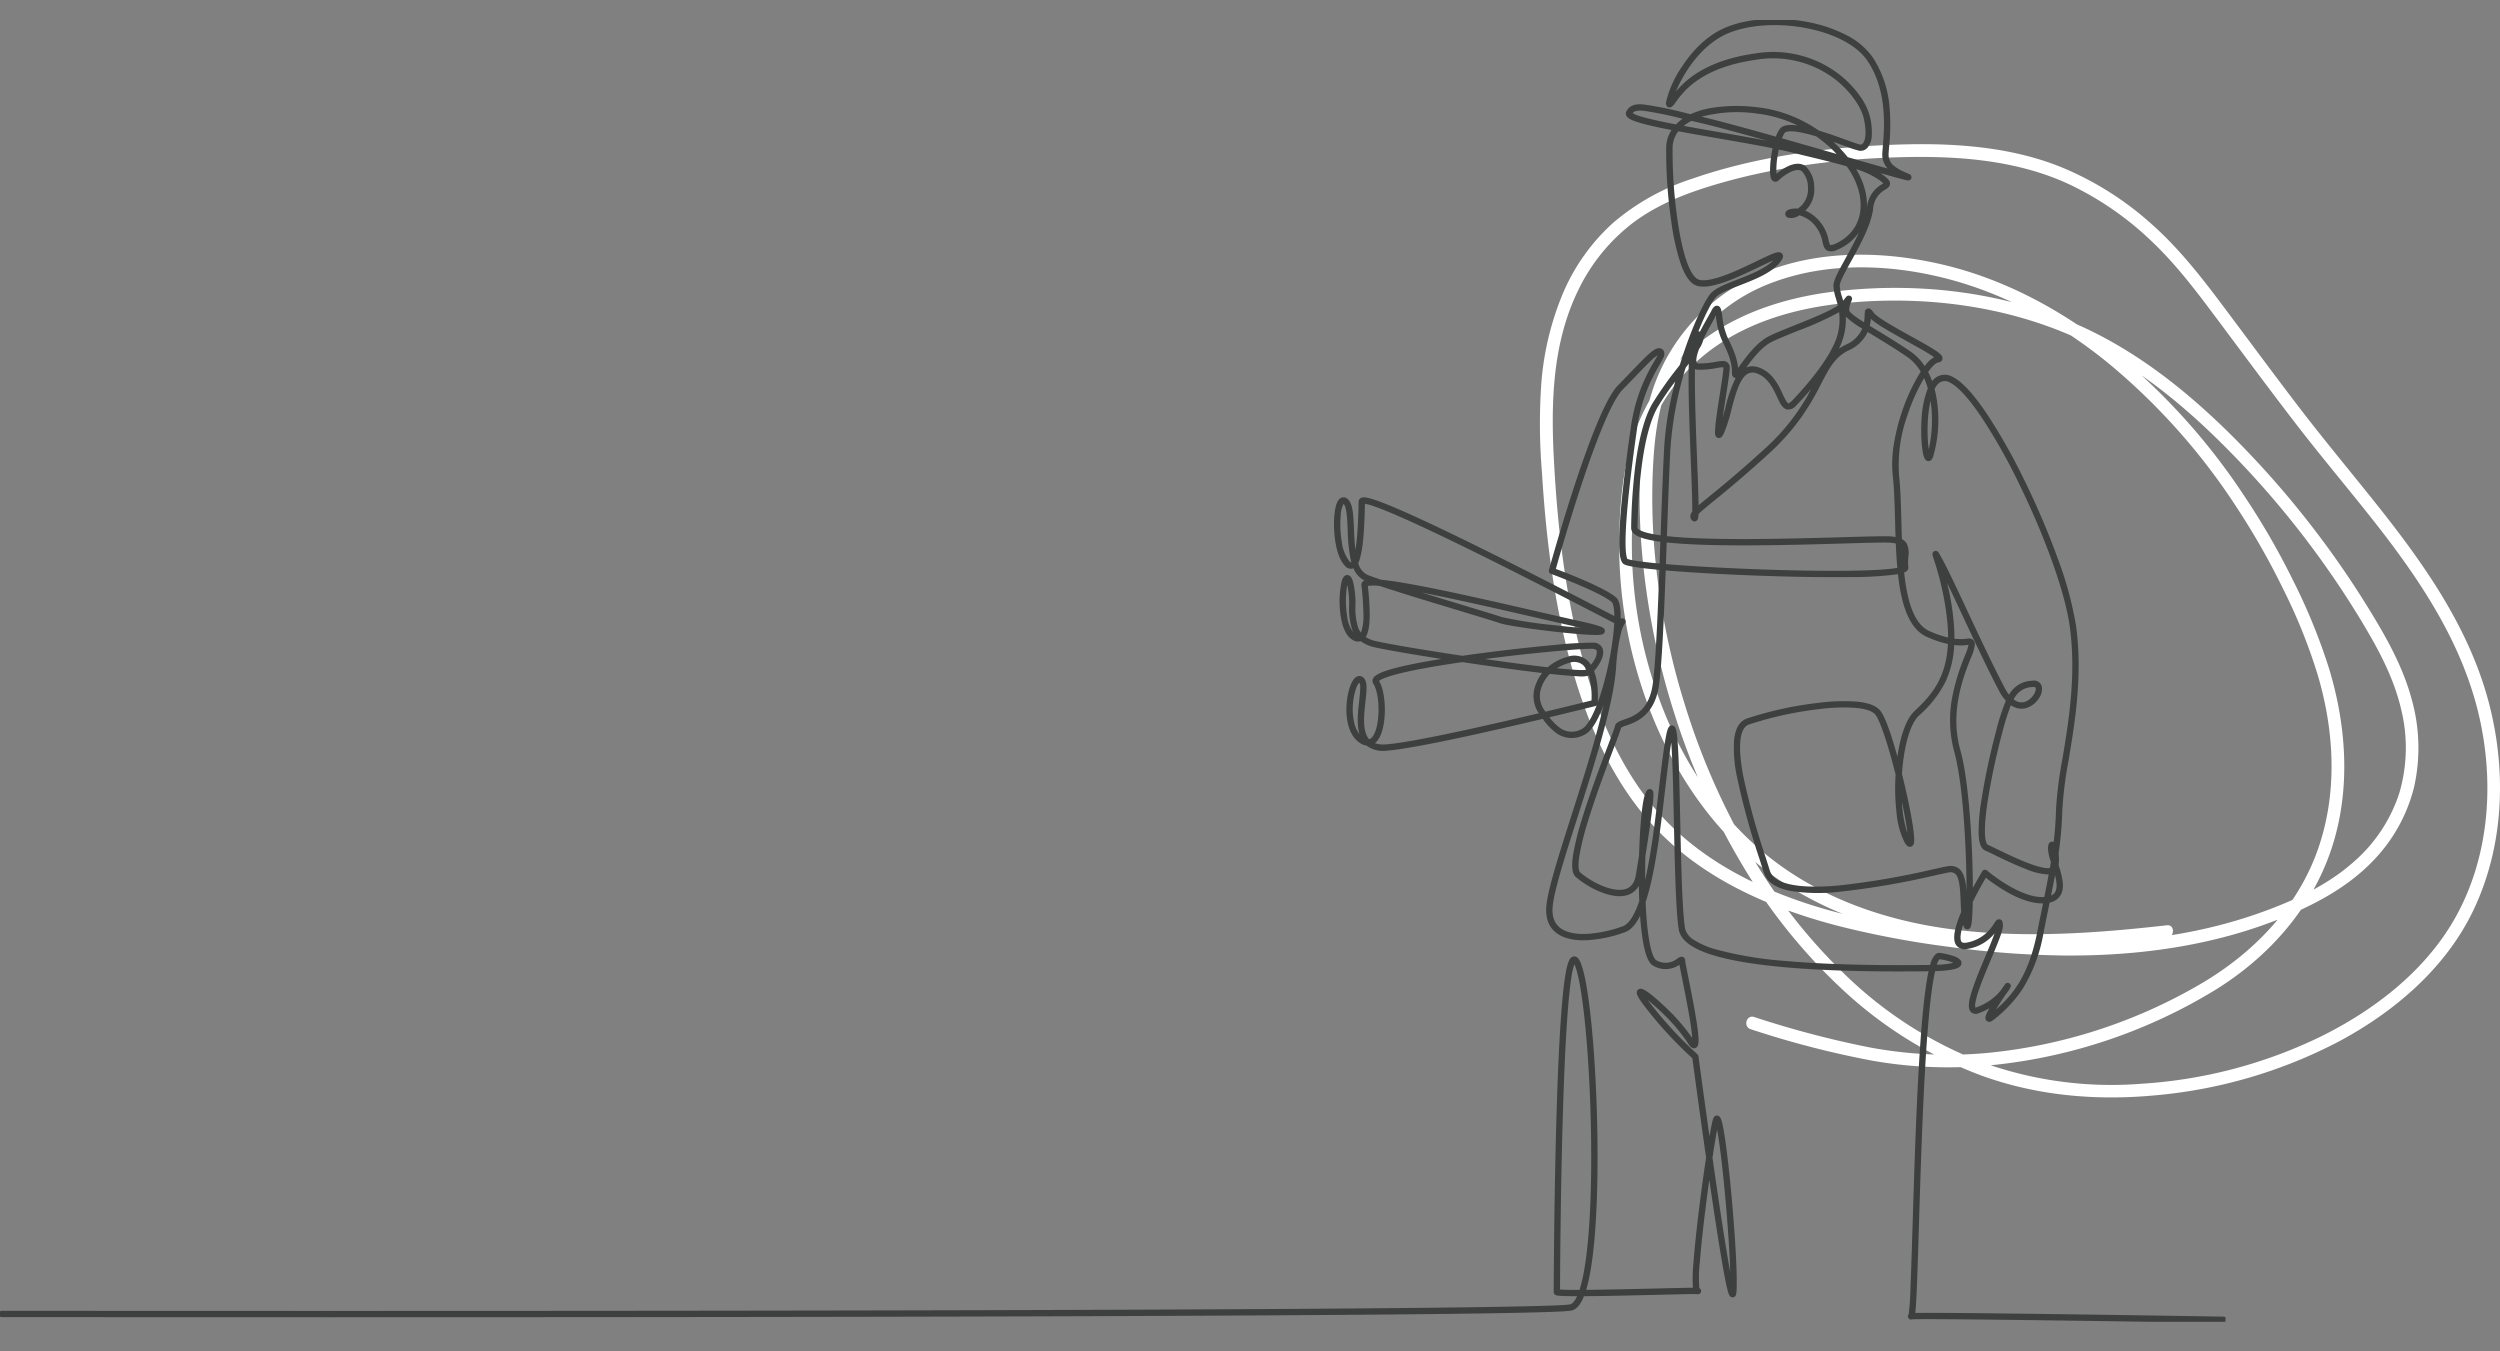 <svg xmlns="http://www.w3.org/2000/svg" xmlns:xlink="http://www.w3.org/1999/xlink" width="592" height="320" viewBox="0 0 592 320"><rect x="0" y="0" width="592" height="320" fill="#808080" stroke="none"/><defs><clipPath id="a"><rect width="227.363" height="225.732" fill="#fff"/></clipPath><clipPath id="b"><rect width="528" height="320" transform="translate(1922 1074.282)" fill="#cdd6dd"/></clipPath><clipPath id="c"><rect width="527.015" height="308.27" fill="none"/></clipPath></defs><g transform="translate(-541 -1880)"><g transform="translate(905.637 1914.14)" style="isolation:isolate"><g clip-path="url(#a)"><path d="M148.482,184.966c-16.665,1.885-33.592,3.1-50.3,1.029-16.074-1.987-32.011-7.465-44.663-17.817-11-9-19.131-21.184-24.325-34.349a107.051,107.051,0,0,1-7.357-42.515c.223-7.073.961-14.388,3.181-21.139a43.562,43.562,0,0,1,10.53-17.183C45.734,42.8,59.81,38.68,73.827,37.48c17.58-1.505,35.751.787,52,7.846,14.771,6.416,27.332,16.918,38.463,28.389a218,218,0,0,1,30.293,39.263c3.934,6.537,7.574,13.228,9.339,20.711a38.059,38.059,0,0,1-.388,19.922,36.441,36.441,0,0,1-10.893,16.409c-6.135,5.432-13.745,8.954-21.383,11.734-16.491,6-34.168,7.841-51.629,7.276a225.58,225.58,0,0,1-26.445-2.5,201.632,201.632,0,0,1-25.144-5.238c-15.47-4.41-30.463-11.655-40.964-24.188C17.9,146.15,12.669,132.3,9.272,118.576,5.74,104.305,4.128,89.617,3.338,74.959c-.742-13.745-.385-27.9,5.815-40.51A44.077,44.077,0,0,1,21.666,18.922c5.386-4.16,11.66-6.79,18.111-8.807C53.9,5.7,68.873,3.656,83.627,3.142c14.049-.49,28.708.327,41.648,6.327a73.822,73.822,0,0,1,19.558,13.484c6.388,6.045,11.533,13.1,16.778,20.115,5.884,7.877,11.732,15.782,17.739,23.566,5.869,7.6,12.069,14.93,18.013,22.471,10.918,13.851,21,28.811,25.031,46.231,3.607,15.58,2.519,32.658-5.117,46.911-6.961,12.993-19.188,22.531-32.2,28.992A113.187,113.187,0,0,1,142.354,222.5a89.961,89.961,0,0,1-38.684-5.481A95.911,95.911,0,0,1,73.241,197.57a131.269,131.269,0,0,1-23.389-29.54,166.808,166.808,0,0,1-15.577-35.5,170.951,170.951,0,0,1-7.2-37.285,148.47,148.47,0,0,1-.305-18.255c.3-6.415.961-12.739,3.121-18.829A42.312,42.312,0,0,1,55.437,32.635c12.951-4.757,27.523-4.212,40.739-.835,14.23,3.637,27.325,10.965,38.648,20.23a150.9,150.9,0,0,1,30.193,33.992,174.051,174.051,0,0,1,11.146,19.61,130.983,130.983,0,0,1,8.1,20.259c3.946,13.485,4.657,28.058-.138,41.427-4.91,13.69-15.3,24.322-27.7,31.566a123.493,123.493,0,0,1-51.078,16.369,101.248,101.248,0,0,1-27.315-1.378,231.823,231.823,0,0,1-27.3-7.194c-1.846-.579-2.636,2.316-.8,2.893a222.079,222.079,0,0,0,28.921,7.481,103.863,103.863,0,0,0,29.1.939,125.8,125.8,0,0,0,52.013-17.734c12.5-7.738,22.615-19.025,27.377-33.068,4.715-13.9,3.768-29.1-.453-43a140.108,140.108,0,0,0-8.609-21.049,173.871,173.871,0,0,0-11.595-20.028,151.5,151.5,0,0,0-31.305-34.47c-11.867-9.4-25.487-16.773-40.306-20.2C81.419,25.285,66.37,25,53.2,30.3A45.39,45.39,0,0,0,26.944,57.517c-2.217,6.327-2.878,12.958-3.18,19.615a148.905,148.905,0,0,0,.36,18.715,174.909,174.909,0,0,0,7.637,38.687,169.265,169.265,0,0,0,16.386,36.491,131.962,131.962,0,0,0,24.531,30.089,98.426,98.426,0,0,0,32.009,19.48c13,4.7,26.8,5.921,40.516,4.686a115.653,115.653,0,0,0,43.953-12.771c13.24-7.064,25.4-17.436,31.94-31.177,7.162-15.048,7.849-32.526,3.766-48.535-4.564-17.9-15.289-33.132-26.622-47.385-6.2-7.794-12.587-15.42-18.636-23.335-6.114-8-12.086-16.112-18.13-24.167-5.265-7.016-10.631-13.813-17.285-19.584A74.084,74.084,0,0,0,123.381,5.407C109.863-.031,94.665-.475,80.3.289c-14.915.793-30.169,3-44.32,7.923a54.475,54.475,0,0,0-18.609,10.4,47.371,47.371,0,0,0-11.9,16.7A68.98,68.98,0,0,0,.385,56.145a137.32,137.32,0,0,0,.109,21.53c.927,15.089,2.754,30.247,6.7,44.867,3.789,14.018,9.674,27.99,19.611,38.8,11.54,12.55,27.581,19.541,43.812,23.767a220.794,220.794,0,0,0,26.026,4.928,218.784,218.784,0,0,0,27.3,2.085c17.989.167,36.215-2.357,52.889-9.344,7.468-3.128,14.6-7.033,20.293-12.891a38.307,38.307,0,0,0,9.884-17.612,42.459,42.459,0,0,0-.592-20.945c-2.073-7.664-6-14.6-10.131-21.319a221.392,221.392,0,0,0-31.747-40.318C152.913,58.025,139.8,47.658,124.393,41.5c-16.937-6.765-35.714-8.742-53.781-6.705-14.227,1.6-28.338,6.523-38.307,17.233A47.043,47.043,0,0,0,21.856,70.219C19.7,77.184,19,84.756,18.816,92.017a109.115,109.115,0,0,0,8.012,43.92c5.545,13.5,13.982,26.005,25.5,35.112,13.3,10.517,29.567,15.987,46.258,18,16.58,1.995,33.364.791,49.9-1.079,1.9-.215,1.918-3.217,0-3" fill="#fff"/></g></g><g transform="translate(-1381 805.718)" clip-path="url(#b)"><g transform="translate(1921.985 1079.014)"><g clip-path="url(#c)"><path d="M526.817,308.821H526.8c-19.55-.322-70.158-1.09-73.664-.857a.775.775,0,0,1-.525.012.76.76,0,0,1-.52-.849.793.793,0,0,1,.173-.366,62.4,62.4,0,0,0,.433-6.426c.159-3.772.313-8.8.491-14.626.374-12.2.839-27.392,1.626-39.929.434-6.908.909-12.176,1.453-16.1.238-1.718.475-3.069.708-4.135l-.206,0-1.219.009c-5.976.048-19.971.161-32.536-.959-16.212-1.445-24.452-4.373-25.192-8.953-.707-4.375-.941-15.355-1.168-25.973-.113-5.273-.219-10.253-.379-14.137-.074-1.813-.153-3.158-.23-4.157-.48,2.839-.922,6.612-1.421,10.876-.81,6.92-1.728,14.764-3.129,21.2a55.989,55.989,0,0,1-1.518,5.7c.127,3.064.35,5.756.659,7.927.7,4.908,1.627,5.733,1.894,5.868a4.373,4.373,0,0,0,4.96-.415c.462-.308.9-.6,1.4-.329a.93.93,0,0,1,.464.887c.015.314.382,2.145.771,4.082.569,2.838,1.348,6.724,1.854,9.9.282,1.77.448,3.112.507,4.1.082,1.368-.01,2.271-.718,2.546-.882.342-1.523-.721-1.83-1.232a40.979,40.979,0,0,0-6.119-7.161c-1.327-1.285-2.461-2.274-3.327-2.964l.06.082A92.2,92.2,0,0,0,402.241,245.2a.75.75,0,0,1,.25.466c.014.107,1.153,8.657,2.607,18.989.346-2.007.64-3.47.838-4.116.273-.891.889-.852,1.072-.819.625.114.877.763,1.174,2.085.209.929.439,2.259.682,3.955.448,3.121.941,7.478,1.388,12.267.808,8.665,1.506,19.234,1.244,23.314a3.918,3.918,0,0,1-.088.673.869.869,0,0,1-.81.748c-.693.023-.923-.711-1.06-1.15s-.284-1.029-.46-1.845c-.317-1.466-.716-3.619-1.185-6.4-.759-4.5-1.715-10.7-2.842-18.452-.292,2.105-.584,4.305-.858,6.5-.631,5.043-1.1,9.472-1.356,12.808a30.713,30.713,0,0,0-.135,6.354.751.751,0,0,1,.418.609.764.764,0,0,1-.712.827.892.892,0,0,1-.421-.036c-1.065-.012-4.829.078-8.789.172-4.816.115-10.809.258-15.594.314q-1.2.014-2.23.02-.072.18-.145.349c-.774,1.794-1.684,2.788-2.782,3.039-.63.144-2.9.363-15.3.594-8.392.157-20.39.3-35.661.418-26.3.208-62.936.363-108.878.46-46.289.1-95.273.123-134.3.123-29.518,0-53.342-.014-66.018-.022-7.076,0-11.346-.007-11.52,0a.75.75,0,0,1-.03-1.5c.134,0,3.434,0,11.551,0,12.675.008,36.506.022,66.017.022,39.033,0,88.009-.025,134.3-.123,127.837-.271,157.3-.93,159.505-1.435.535-.122,1.109-.8,1.628-1.921-.835,0-1.558-.007-2.18-.019-.8-.015-1.434-.04-1.878-.073-.749-.057-1.028-.135-1.244-.351a.777.777,0,0,1-.233-.569c0-.032,0-.214,0-.532.043-8.5.187-25.175.666-41.326.315-10.642.723-19.134,1.212-25.238.288-3.6.61-6.417.955-8.368a16.217,16.217,0,0,1,.606-2.514c.206-.579.524-1.266,1.158-1.436.318-.086.929-.095,1.458.8,1.274,2.169,2.187,8.634,2.73,13.676.731,6.795,1.257,15.276,1.481,23.881.242,9.275.122,17.959-.347,25.113-.451,6.875-1.2,12.054-2.23,15.443.668,0,1.4-.012,2.207-.023,4.682-.06,10.436-.2,15.06-.307,2.631-.063,4.9-.117,6.551-.147.592-.011,1.076-.018,1.461-.022a35.725,35.725,0,0,1,.126-5.838c.241-3.315.707-7.794,1.346-12.952.52-4.194,1.1-8.428,1.648-12.017-1.612-11.292-3.01-21.72-3.252-23.531a94.177,94.177,0,0,1-11.691-12.808c-1.485-2-1.633-2.632-1.389-3.147a.887.887,0,0,1,.774-.506c.373-.019.931.129,2.47,1.327.98.763,2.2,1.834,3.433,3.017a45.278,45.278,0,0,1,6.362,7.32,46.974,46.974,0,0,0-.6-4.678c-.5-3.013-1.216-6.591-1.74-9.2-.346-1.725-.558-2.795-.677-3.46a5.782,5.782,0,0,1-6.124.278c-.788-.4-1.926-1.561-2.7-6.994-.2-1.42-.368-3.055-.5-4.865-1.059,2.119-2.243,3.385-3.588,3.873a31.607,31.607,0,0,1-8.6,1.872c-3.3.2-5.857-.366-7.591-1.671-1.8-1.352-2.615-3.42-2.431-6.146.262-3.87,2.89-12.094,5.933-21.617,2.806-8.78,5.875-18.385,7.658-26.3-1.45,3.935-2.958,6.309-4.493,7.067a6.248,6.248,0,0,1-6.763-.391,14.16,14.16,0,0,1-3.161-3.338c-12.3,2.929-30.2,7-36.872,7.529a6.56,6.56,0,0,1-4.852-1.191,3.814,3.814,0,0,1-1.654-.681c-2.974-2.023-3.471-6.715-2.943-10.432a14.25,14.25,0,0,1,.862-3.351c.462-1.11.992-1.748,1.619-1.953a1.376,1.376,0,0,1,1.445.4c.921.947.7,2.911.4,5.63-.349,3.122-.78,6.991.863,8.875a1.28,1.28,0,0,0,.585-.351c.94-.913,1.569-3.253,1.644-6.106.073-2.787-.4-5.406-1.214-6.673a1.248,1.248,0,0,1,.009-1.388c.468-.736,1.925-1.77,9.093-3.241,2-.411,4.359-.835,7-1.26-7.108-1.112-13.256-2.175-15.786-2.752a8.579,8.579,0,0,1-3.308-1.44,2.43,2.43,0,0,1-2.036-.39c-1.918-1.172-2.606-4.257-2.847-6.638a22.08,22.08,0,0,1,.365-7.129c.117-.415.428-1.518,1.324-1.518h0c.922,0,1.257,1.2,1.4,1.712a21.521,21.521,0,0,1,.543,5.485,14.819,14.819,0,0,0,.685,5.382,4.731,4.731,0,0,0,.615,1.058,11.887,11.887,0,0,0,.575-4.608,64.514,64.514,0,0,0-.462-6.571v-.005a1.094,1.094,0,0,1,.368-.948,1.447,1.447,0,0,1,.34-.227,5.315,5.315,0,0,1-2.592-2.873l-.04.016a1.774,1.774,0,0,1-2-.633c-1.968-2.017-2.424-6.459-2.529-8.275-.155-2.685.059-6.245,1.174-7.438a1.38,1.38,0,0,1,2.016-.07c1.248,1.06,1.361,3.771,1.5,7.2.065,1.554.136,3.246.334,4.825.107-.6.211-1.33.3-2.2.311-2.9.392-6.2.44-8.167.01-.419.019-.781.028-1.063a.968.968,0,0,1,.488-.818c.614-.36,1.818-.449,9.05,2.674,4.13,1.784,9.792,4.438,16.828,7.888,12.51,6.134,26.055,13.156,31.839,16.155,1.075.558,1.889.979,2.341,1.211-.026-2.114-.343-3.068-.6-3.292-2.775-2.419-14.3-6.654-14.417-6.7a.75.75,0,0,1-.465-.9c.026-.094,2.613-9.493,5.89-19.5,4.427-13.528,7.954-21.691,10.484-24.263,1.195-1.215,2.274-2.337,3.227-3.327,3.972-4.13,5.406-5.553,6.6-5.444a1.245,1.245,0,0,1,.937.57,1.748,1.748,0,0,1-.021,1.647,17.6,17.6,0,0,1-.936,1.736,39.309,39.309,0,0,0-5.342,15.275c-.765,5.3-1.792,13-2.338,19.568-.262,3.159-.383,5.722-.36,7.617.032,2.5.315,3.269.431,3.479.282.133,1.609.553,7.624,1.107.062-1.716.124-3.445.185-5.17-4.287-.577-5.689-1.342-6.33-1.973a1.783,1.783,0,0,1-.584-1.313,134.472,134.472,0,0,1,.906-14.052c.858-6.979,2.242-12.148,4.115-15.363a88.177,88.177,0,0,1,5.942-8.432l.572-.75q.552-1.812,1.174-3.621c2.146-6.24,4.786-11.89,6.278-13.435,1.16-1.2,3.488-2.108,6.182-3.158,3.1-1.206,6.567-2.558,8.466-4.5-.938.4-2.2,1.006-3.3,1.535-2.314,1.114-5.194,2.5-7.842,3.459-3.223,1.166-5.521,1.479-7.025.956s-2.748-2.3-3.82-5.433a55.83,55.83,0,0,1-2.137-9.683,114.412,114.412,0,0,1-1.209-17.778,7.945,7.945,0,0,1,1.252-3.946c-1.1-.214-2.147-.426-3.115-.634-5.769-1.239-7.176-1.976-7.576-2.763a1.064,1.064,0,0,1-.01-.974c.849-1.718,2.485-1.823,4.126-1.681a88.292,88.292,0,0,1,10.146,2.076l.958.224a19.242,19.242,0,0,1,4.527-1.415,38.257,38.257,0,0,1,11.27-.223,31.062,31.062,0,0,1,9.5,2.642,33.247,33.247,0,0,1,5.077,2.88c2.338.707,4.72,1.569,6.585,2.243,1.426.516,2.774,1,3.136,1.058a.7.7,0,0,0,.668-.241c.617-.665,1-2.6.213-6.046-.543-2.39-3-6.362-7.122-9.434a24.178,24.178,0,0,0-18.209-4.373c-13.172,1.8-17.35,7.555-19.135,10.012a3.957,3.957,0,0,1-1.077,1.2.836.836,0,0,1-.878-.028,1.135,1.135,0,0,1-.38-1.111,24.9,24.9,0,0,1,3.806-8.47c2.08-3.177,5.626-7.383,10.707-9.384C414.455-.136,421.565-.559,428.348.751A33.527,33.527,0,0,1,437.4,3.8a16.948,16.948,0,0,1,6.377,5.359,25.293,25.293,0,0,1,3.958,11.7,49.989,49.989,0,0,1-.1,9.424c-.049.584-.091,1.088-.114,1.5a3.443,3.443,0,0,0,1.11,2.922,11.033,11.033,0,0,0,2.968,1.7c.264.118.536.24.8.363a.774.774,0,0,1-.394,1.495c-.076-.01-.17-.027-.3-.054-.212-.046-.512-.119-.917-.224-.733-.19-1.8-.482-3.264-.893-.61-.171-1.27-.358-1.974-.558q.432.277.828.576c.951.718,1.5,1.268,1.469,1.954s-.6,1.045-1.15,1.4a5.582,5.582,0,0,0-2.852,4.579c-.511,3.872-3.125,8.594-5.226,12.389-1.32,2.385-2.685,4.85-2.683,5.761a9.946,9.946,0,0,0,.542,2.638c.087.3.178.606.266.928.246-.318.418-.539.542-.693.087-.107.148-.179.2-.232a.772.772,0,0,1,1.3.818c-.027.075-.063.163-.108.275a5,5,0,0,0-.5,2.125c.009.072.132.485,1.631,1.559.526.377,1.161.793,1.881,1.247a11.869,11.869,0,0,0,.152-1.742c.008-.257.015-.46.037-.631a.915.915,0,0,1,.625-.855c.648-.2,1.073.394,1.449.915.861,1.2,5.337,3.675,8.934,5.667.587.325,1.142.632,1.689.938,1.326.74,2.823,1.589,3.874,2.277,1.292.845,1.964,1.44,1.815,2.162-.054.262-.263.715-1.057.8-.1.011-.681.137-1.82,1.555q-.255.317-.514.678a17.844,17.844,0,0,1,.945,2.166,4.941,4.941,0,0,1,.457-.491,3.676,3.676,0,0,1,4.451-.477c2.152,1.051,4.857,3.98,8.039,8.7a137.559,137.559,0,0,1,8.989,15.926,185.525,185.525,0,0,1,7.818,18.367,83.816,83.816,0,0,1,4.331,15.966c1.588,11.628-.265,22.778-1.754,31.737a92.157,92.157,0,0,0-1.5,11.816,86,86,0,0,1-.888,10.32,10.453,10.453,0,0,1,0,2.744c.826,2.55,1.6,5.32.427,7.21a3.867,3.867,0,0,1-2.546,1.673q-.162.8-.329,1.617c-.366,1.8-.745,3.659-1.137,5.645a37.108,37.108,0,0,1-4.913,13.143,30.886,30.886,0,0,1-6.328,6.911,6.344,6.344,0,0,1-.961.707,1,1,0,0,1-1.253-.027c-.577-.526-.187-1.4.3-2.328q.157-.3.359-.651a14.629,14.629,0,0,1-2.479,1.154,1.664,1.664,0,0,1-1.916-.275c-.741-.783-.628-2.354.392-5.422.771-2.32,1.926-5.071,3.042-7.732.8-1.908,1.67-3.979,2.19-5.467a10.194,10.194,0,0,1-6.561,3.706,2.4,2.4,0,0,1-2.557-.94c-.6-.916-.594-2.4.015-4.538a29.53,29.53,0,0,1,1.2-3.311c-.071-.885-.109-1.791-.147-2.683-.113-2.7-.23-5.487-1.327-6.371a1.838,1.838,0,0,0-1.533-.263c-.635.111-1.813.369-3.305.7a187.363,187.363,0,0,1-22.748,3.883,43.114,43.114,0,0,1-11.289-.205c-3.565-.682-5.719-2.147-6.4-4.355-.289-.934-.636-2.025-1-3.18a173.474,173.474,0,0,1-5.341-19.445,32.242,32.242,0,0,1-.7-8.708c.269-2.767,1.272-4.494,2.981-5.133a83.976,83.976,0,0,1,16.888-3.719,45.242,45.242,0,0,1,9.044-.314c3,.27,4.91,1.025,5.834,2.309,1.281,1.778,2.8,6.608,3.933,10.723a37.713,37.713,0,0,1,.94-4.635c.8-2.895,1.848-4.967,3.124-6.159,3.943-3.682,7.487-7.728,7.9-15.874a26.094,26.094,0,0,1-4.958-1.67c-4.347-1.908-6.1-7.835-6.877-14.862a80.227,80.227,0,0,1-11.358.684c-5.973.08-13.794-.043-22.024-.345-7.888-.289-15.414-.712-21.192-1.19l-.426-.036c-.416,11.266-.878,21.771-1.543,26.893-.965,7.441-5.4,9-7.787,9.831a5.824,5.824,0,0,0-1.228.518c-.1.474-.579,1.755-1.687,4.684-1.725,4.558-4.332,11.445-6.2,17.59a60.782,60.782,0,0,0-2,8.12c-.466,3.1.058,3.743.168,3.841a19.831,19.831,0,0,0,5.247,3.2c2.29.947,4.3,1.2,5.653.725,1.265-.448,2.023-1.524,2.315-3.29.223-1.343.486-2.952.759-4.665.177-6.637.707-12.442,1.379-14.321a5.85,5.85,0,0,1,.327-.777.886.886,0,0,1,1.029-.559c.672.174.669.937.667,1.347,0,.394-.036.936-.1,1.659-.117,1.24-.338,3-.655,5.244-.341,2.408-.754,5.085-1.149,7.565-.047,1.812-.067,3.72-.054,5.674q.087-.381.173-.775c1.386-6.362,2.3-14.167,3.105-21.053.6-5.088,1.11-9.482,1.712-12.478a9.891,9.891,0,0,1,.359-1.391c.231-.625.584-.921,1.05-.88.669.059.851.779.92,1.05a11.366,11.366,0,0,1,.234,1.439c.125,1.1.233,2.689.33,4.844.18,4,.294,9.33.414,14.976.215,10.075.459,21.494,1.15,25.766a4.3,4.3,0,0,0,2.082,2.7,19.477,19.477,0,0,0,5.248,2.274,87.841,87.841,0,0,0,16.514,2.729c12.492,1.113,26.436,1,32.39.953l1.221-.009.591-.006a4.845,4.845,0,0,1,1.275-2.518,1.327,1.327,0,0,1,1.074-.324,17.464,17.464,0,0,1,3.385.81c.433.164,1.75.662,1.677,1.663-.07.958-1.278,1.3-2.322,1.492a27.927,27.927,0,0,1-3.919.349c-.223.964-.466,2.252-.712,3.972-.543,3.791-1.039,9.17-1.473,15.986-.8,12.589-1.272,27.947-1.65,40.287-.187,6.111-.349,11.389-.517,15.221-.089,2.036-.174,3.53-.26,4.568-.029.354-.058.649-.087.9.529-.01,1.269-.017,2.2-.019,1.925,0,4.75.009,8.4.039,6.14.051,14.7.152,25.432.3,18.277.251,36.783.555,36.968.558a.75.75,0,0,1-.012,1.5ZM369.705,300.9c.6.05,1.889.1,4.612.09,1.058-3.228,1.851-8.551,2.31-15.549.466-7.109.585-15.746.344-24.976-.455-17.464-2.1-32.957-3.869-36.584a16.79,16.79,0,0,0-.721,3.213c-.321,2.069-.621,4.952-.892,8.57-.463,6.183-.849,14.607-1.149,25.038C369.886,276.515,369.747,292.65,369.705,300.9Zm36.1-31.221q.214,1.5.433,3.013c1.146,7.941,2.127,14.385,2.915,19.151.337,2.042.62,3.657.856,4.934-.138-4.82-.628-11.724-1.171-17.7-.419-4.6-.89-8.909-1.326-12.119-.24-1.769-.443-3.018-.609-3.9C406.6,264.666,406.218,266.976,405.809,269.674ZM475.3,230.942c-.348.514-.751,1.118-1.155,1.741-.511.788-.9,1.422-1.206,1.931,4.034-3.578,7.732-8.022,9.772-18.361.393-1.99.772-3.853,1.139-5.654l.23-1.132c-2.563.056-5.629-.964-9.136-3.042a40.374,40.374,0,0,1-4.406-3.039c-.647,1.1-1.9,3.309-3.1,5.734q0,.205-.008.406c-.111,5.247-.449,5.587-.7,5.836a.811.811,0,0,1-.8.219c-.536-.147-.683-.727-.771-1.073v0q-.117.36-.213.7c-.646,2.27-.355,3.066-.2,3.3.063.1.254.388,1.1.274a9.391,9.391,0,0,0,6.633-4.554c.163-.239.292-.427.412-.572a.961.961,0,0,1,1.023-.4c.649.2.659.928.666,1.463.016,1.174-1.045,3.765-2.779,7.9-1.082,2.578-2.2,5.243-2.955,7.482a18.908,18.908,0,0,0-.769,2.845,2.547,2.547,0,0,0-.017,1.185,1.1,1.1,0,0,0,.334-.077,13.023,13.023,0,0,0,5.713-4.026c.567-.837.975-1.418.983-1.428a.75.75,0,0,1,1.279.776A10.243,10.243,0,0,1,475.3,230.942Zm-15.735-8.25a3.234,3.234,0,0,0-.627,1.3,17.977,17.977,0,0,0,3.918-.463A13.572,13.572,0,0,0,459.566,222.692ZM384.44,141.961a.754.754,0,0,1,.674.376.771.771,0,0,1-.088.894,6.562,6.562,0,0,0-.84,2.023,44.3,44.3,0,0,0-1.2,8.352c-.611,8.78-5.162,23.02-9.177,35.584-3.013,9.43-5.616,17.573-5.865,21.262-.148,2.187.47,3.818,1.836,4.846,1.421,1.07,3.7,1.544,6.6,1.372a30.068,30.068,0,0,0,8.18-1.784c1.069-.388,2.09-1.64,3.035-3.723q.449-.989.876-2.241c-.046-1.163-.078-2.376-.1-3.632a5.079,5.079,0,0,1-.393.6,4.543,4.543,0,0,1-2.134,1.55c-2.185.774-4.864.018-6.727-.753a21.517,21.517,0,0,1-5.669-3.469c-.864-.767-1.072-2.415-.655-5.186a62.208,62.208,0,0,1,2.049-8.333c1.884-6.193,4.5-13.108,6.233-17.684.8-2.117,1.558-4.117,1.619-4.448.143-.917,1.1-1.251,2.2-1.638,2.369-.83,5.95-2.084,6.8-8.608.659-5.073,1.12-15.573,1.535-26.831-2.114-.194-3.857-.39-5.2-.584-2.812-.408-3.267-.724-3.514-1.038-.606-.77-1.2-2.853-.425-12.206.549-6.606,1.58-14.336,2.348-19.658a40.694,40.694,0,0,1,5.53-15.814c.318-.547.665-1.145.842-1.541a9.5,9.5,0,0,0-1.346,1.09c-.954.882-2.165,2.142-3.7,3.737-.955.993-2.038,2.119-3.238,3.34C382.2,90.187,378.7,98.375,374.4,111.493c-2.766,8.452-5.039,16.465-5.685,18.773,2.542.954,11.626,4.456,14.237,6.733.677.59,1.028,1.817,1.1,3.861q.019.522.012,1.11a1.138,1.138,0,0,0,.24,0A1.061,1.061,0,0,1,384.44,141.961Zm85.9,59.543a.75.75,0,0,1,.49.182c.079.068,7.8,6.663,13.558,6.266.371-1.838.719-3.6,1.035-5.327a15.411,15.411,0,0,1-5.479-1.329c-2.64-1.011-5.457-2.377-7.513-3.374-.856-.415-1.595-.773-2.054-.974-1-.438-1.5-1.773-1.555-4.2a45.88,45.88,0,0,1,.6-7.312,160.458,160.458,0,0,1,3.467-16.471,52.877,52.877,0,0,1,2.384-7.484,11.783,11.783,0,0,1-1.65-2.435c-2.733-5.2-5.953-12.073-8.794-18.138-1.259-2.688-2.43-5.187-3.451-7.313a62.312,62.312,0,0,1,1.578,9.583q.153,1.882.137,3.608a11.216,11.216,0,0,0,2.881.014,1.851,1.851,0,0,1,1.535.243,1.534,1.534,0,0,1,.422,1.2,11.056,11.056,0,0,1-1,3.225c-1.737,4.425-4.971,12.663-2.44,21.667,1.935,6.881,2.6,19.608,2.8,24.761.1,2.751.163,5.457.172,7.911,1.217-2.266,2.222-3.919,2.237-3.943a.75.75,0,0,1,.64-.359Zm16.577,1.294c-.285,1.561-.6,3.153-.927,4.8a2.048,2.048,0,0,0,.932-.782C487.5,205.881,487.321,204.367,486.917,202.8Zm-24.676-2.191a3,3,0,0,1,1.939.645c1.274,1.027,1.627,3.089,1.784,5.459,0-2.849-.063-6.09-.195-9.351-.425-10.506-1.415-19.188-2.718-23.82a28.757,28.757,0,0,1-.414-13.212,51.4,51.4,0,0,1,2.9-9.409,14.131,14.131,0,0,0,.9-2.658c-.094.008-.2.02-.3.03a12.564,12.564,0,0,1-3.09,0,23.091,23.091,0,0,1-1.977,8.516,26.41,26.41,0,0,1-6.387,8.2c-2.053,1.918-3.581,7.208-4,13.834.16.641.293,1.188.394,1.606.845,3.52,1.555,6.926,2,9.588.767,4.591.461,5.209.314,5.506a.919.919,0,0,1-.8.536c-.6.015-1-.537-1.335-1.137a19.377,19.377,0,0,1-1.86-6.86,51.681,51.681,0,0,1-.227-9.1c-1.778-7.1-3.6-12.556-4.724-14.119-.444-.617-1.629-1.411-4.751-1.692a43.8,43.8,0,0,0-8.734.31,83.664,83.664,0,0,0-16.539,3.634c-2.207.825-2.668,5.03-1.334,12.161a172.33,172.33,0,0,0,5.3,19.265c.369,1.159.718,2.253,1.009,3.193.965,3.122,6.542,4.335,16.129,3.509a186.093,186.093,0,0,0,22.554-3.854c1.569-.345,2.7-.594,3.37-.71A4.62,4.62,0,0,1,462.241,200.607Zm14.222-38.075a58.348,58.348,0,0,0-2.118,6.819,158.861,158.861,0,0,0-3.433,16.3c-1.346,9.191.008,9.895.066,9.92.486.212,1.2.559,2.108,1,2.032.985,4.815,2.335,7.395,3.323,3.22,1.233,4.624,1.306,5.216,1.2q.127-.733.246-1.458a11.34,11.34,0,0,1-.683-2.96c-.015-.86.082-1.486.6-1.746a.857.857,0,0,1,.745-.006c.29-2.476.482-4.982.545-7.628a93,93,0,0,1,1.524-12.026c1.473-8.859,3.305-19.884,1.748-31.288-1.091-7.985-5.693-20.966-12.01-33.876a136.032,136.032,0,0,0-8.886-15.747c-3.778-5.609-6.138-7.552-7.453-8.194a2.24,2.24,0,0,0-3.007.474,5.165,5.165,0,0,0-.665,1.009,26.557,26.557,0,0,1,.714,4.067,30.973,30.973,0,0,1-1.078,12.026,2.19,2.19,0,0,1-.286.571.973.973,0,0,1-.768.427c-.311.006-.747-.137-1.042-.86-.571-1.4-.849-5.3-.634-8.87a23.268,23.268,0,0,1,1.492-7.492,18.24,18.24,0,0,0-.885-2.427,44.708,44.708,0,0,0-3.936,8.778,34.983,34.983,0,0,0-1.99,14.279c.335,2.935.433,6.552.537,10.382.041,1.518.084,3.093.144,4.682a2.814,2.814,0,0,1,1.166,1.11,5.493,5.493,0,0,1,.352,3.135,11.624,11.624,0,0,0-.005,2.372c.041.311-.028.89-.945,1.276l-.043.018c.149,1.389.336,2.731.571,4,1.021,5.489,2.8,8.72,5.437,9.878a25.158,25.158,0,0,0,4.394,1.514q0-1.515-.133-3.212a67.66,67.66,0,0,0-3.191-15.138c-.12-.378-.215-.676-.276-.887-.038-.13-.061-.222-.075-.3a.777.777,0,0,1,1.437-.568c.054.078.12.187.21.342.152.265.371.664.7,1.264,1.351,2.491,3.472,7.016,5.927,12.257,2.834,6.05,6.047,12.907,8.764,18.076a11.416,11.416,0,0,0,1.067,1.69q.084-.139.17-.272a6.437,6.437,0,0,1,5.384-3.027,1.885,1.885,0,0,1,2.228,1.415,3.816,3.816,0,0,1-.753,2.818,5.512,5.512,0,0,1-2.621,2.13,4.145,4.145,0,0,1-3.462-.262A5.271,5.271,0,0,1,476.462,162.532Zm-25.792,22.914a28.239,28.239,0,0,0,1.3,7.434c-.078-.7-.207-1.627-.418-2.863C451.321,188.651,451.021,187.1,450.671,185.445ZM325.878,171.532a6.514,6.514,0,0,0,2.751.27c6.4-.512,23.807-4.453,36.063-7.361l-.243-.353a7.27,7.27,0,0,1-.488-6.459,9.637,9.637,0,0,1,1.514-2.718c-3.43-.4-7.577-.942-12.2-1.6-2.219-.314-4.479-.644-6.706-.979-4.638.669-8.654,1.348-11.788,2-6.241,1.288-7.628,2.178-7.927,2.463,1.1,1.846,1.427,5,1.365,7.382-.041,1.574-.328,5.422-2.1,7.143C326.048,171.389,325.968,171.461,325.878,171.532Zm-3.7-14.365a3.584,3.584,0,0,0-.747,1.352,14.269,14.269,0,0,0-.732,3.421,14.483,14.483,0,0,0,.284,4.826,6.667,6.667,0,0,0,1.217,2.6c-.675-2.335-.345-5.293-.064-7.81.127-1.139.247-2.215.251-3.051A2.506,2.506,0,0,0,322.176,157.167Zm45.03,8.223a11.447,11.447,0,0,0,2.437,2.487,4.729,4.729,0,0,0,5.239.275c1.065-.526,2.3-2.52,3.5-5.586a.748.748,0,0,1-.325.175C377.538,162.871,373.187,163.958,367.206,165.39Zm.081-10.273a8.283,8.283,0,0,0-1.913,3.018,5.85,5.85,0,0,0,.308,5.1l.3.431.278.4c5.342-1.275,9.48-2.3,10.9-2.65a19.051,19.051,0,0,0-.622-5.913,6.533,6.533,0,0,1-2.619.179c-1.261-.051-3.014-.191-5.21-.417Q368.026,155.2,367.287,155.116Zm10.475-.687a14.341,14.341,0,0,1,.791,3.6,24.385,24.385,0,0,1,.082,3.875q.275-.743.544-1.558A76.615,76.615,0,0,0,382.173,147c.2-1.538.313-2.837.365-3.927-.151-.065-.311-.14-.48-.226-.4-.205-1.29-.665-2.519-1.3-5.65-2.929-18.883-9.79-31.211-15.846-6.919-3.4-12.537-6.045-16.7-7.863-2.392-1.045-4.334-1.831-5.773-2.335a13.125,13.125,0,0,0-2.346-.659c0,.175-.009.366-.014.572-.049,1.987-.13,5.313-.446,8.267a25.014,25.014,0,0,1-.691,4,7.487,7.487,0,0,1-.44,1.2,4.266,4.266,0,0,0,2.257,2.822c.754.3,1.84.678,3.159,1.119,2.187.207,5.526.719,10.7,1.735,7.685,1.508,17.3,3.715,25.786,5.662,3.877.89,7.539,1.73,10.7,2.43,1.767.392,3.114.727,4,1,1.115.337,1.636.574,1.777,1.086a.821.821,0,0,1-.232.816c-.271.255-.687.345-1.647.356-.63.007-1.5-.024-2.576-.093-1.949-.124-4.616-.374-7.509-.7-5.05-.574-11.233-1.447-12.876-2.007-1.33-.454-5.075-1.586-9.412-2.9-6.48-1.96-14.184-4.289-19.01-5.9a10.076,10.076,0,0,0-2.839-.011,63.947,63.947,0,0,1,.439,6.444c.015,2.76-.285,4.6-.933,5.66a7.484,7.484,0,0,0,2.449.972c3.08.7,11.4,2.1,20.419,3.46,1.577-.227,3.225-.452,4.932-.674,5.573-.726,11.777-1.417,17.022-1.9a91.453,91.453,0,0,1,9.233-.541,2.24,2.24,0,0,1,2.1,1.637C380.263,150.92,378.982,153.074,377.762,154.43Zm99.352,6.722a4.02,4.02,0,0,0,.561.365,2.649,2.649,0,0,0,2.24.177c1.547-.568,2.607-2.4,2.427-3.213-.023-.1-.066-.3-.633-.247a4.959,4.959,0,0,0-4.256,2.351Q477.279,160.849,477.113,161.152Zm-108.155-7.366c5.439.556,6.666.431,6.937.359l.061-.048a3.948,3.948,0,0,0-.924-1.158,3.27,3.27,0,0,0-3.159-.422A11.359,11.359,0,0,0,368.958,153.785Zm-17.047-2.179,1.031.147c5.343.76,10.083,1.375,13.831,1.8a12.088,12.088,0,0,1,4.69-2.476,4.717,4.717,0,0,1,4.525.707,5.193,5.193,0,0,1,1.045,1.188,9.446,9.446,0,0,0,.661-.957,3.6,3.6,0,0,0,.714-2.292c-.033-.127-.109-.425-.847-.522C376.16,149.014,364.558,149.964,351.911,151.606Zm-32.58-17.554a15,15,0,0,0-.271,2.068,23.513,23.513,0,0,0,.234,5.394,7.8,7.8,0,0,0,1.463,3.777q-.1-.2-.194-.418a16.072,16.072,0,0,1-.8-5.947A21.606,21.606,0,0,0,319.331,134.052Zm17.663,1.822c3.217.989,6.551,2,9.485,2.884,4.53,1.37,8.107,2.452,9.462,2.914a101.281,101.281,0,0,0,12.072,1.881c2.461.285,4.8.517,6.674.663l-.495-.111c-3.163-.7-6.827-1.542-10.707-2.433-8.344-1.915-17.8-4.085-25.406-5.586Zm57.788-6.753q.8.068,1.7.138c6.005.469,13.922.889,21.719,1.153,8.32.281,16.044.371,21.749.253,3.157-.065,5.7-.192,7.567-.377.911-.09,1.575-.187,2.057-.278-.17-1.875-.282-3.809-.364-5.754a7.593,7.593,0,0,0-1.163-.191c-1.159-.11-5.558.017-11.129.178-8.334.241-19.747.57-29.55.4-5.506-.095-9.5-.332-12.4-.646C394.9,125.71,394.844,127.422,394.782,129.122Zm-76.335-14.26a6.363,6.363,0,0,0-.68,2.771,24.866,24.866,0,0,0,.247,6.142,9.29,9.29,0,0,0,1.811,4.675.947.947,0,0,0,.381.281.356.356,0,0,0,.075-.061q-.077-.277-.146-.571a40.186,40.186,0,0,1-.717-7.118c-.064-1.524-.124-2.964-.288-4.1C318.937,115.538,318.653,115.041,318.447,114.862Zm76.572,7.637c3.122.342,7.283.56,12.377.647,9.768.168,21.162-.161,29.481-.4,5.842-.169,10.063-.291,11.314-.172q.517.049.961.135c-.049-1.387-.086-2.772-.123-4.135-.1-3.8-.2-7.383-.528-10.253a28.586,28.586,0,0,1,.233-7.436,45.631,45.631,0,0,1,1.823-7.485,44.592,44.592,0,0,1,4.558-9.845,11.293,11.293,0,0,0-3.346-3.6c-2.947-1.991-5.74-3.686-7.985-5.048q-.646-.392-1.228-.748a8.864,8.864,0,0,1-4.511,4.357c-3.188,1.511-4.578,4.183-6.5,7.882a65.114,65.114,0,0,1-4.359,7.46,53.848,53.848,0,0,1-8.135,9.2c-5.962,5.439-10.19,8.884-12.987,11.163-1.385,1.128-2.386,1.944-3.068,2.569-.211.194-.375.354-.5.487-.038.9-.114,1.457-.624,1.678a.8.8,0,0,1-.9-.183,1.322,1.322,0,0,1-.408-1.021,1.878,1.878,0,0,1,.446-1.051c.012-.632.009-1.574-.024-2.974-.055-2.355-.18-5.525-.312-8.882-.244-6.2-.521-13.229-.534-19.026,0-1.6.013-2.975.048-4.158q-.36.48-.739.976a83.765,83.765,0,0,0-3.6,19.121C395.552,107.436,395.292,114.749,395.018,122.5Zm1.954-36.612a65.345,65.345,0,0,0-4.1,5.986c-4.227,7.255-4.756,23.786-4.818,28.679a.39.39,0,0,0,.136.225c.366.36,1.545,1.013,5.332,1.537.273-7.708.531-14.977.832-20.645a75.164,75.164,0,0,1,1.737-12.144Q396.494,87.716,396.973,85.887Zm4.687-2.954c-.016.926-.022,1.936-.018,3.038.018,5.739.291,12.681.532,18.806.149,3.772.277,7.029.324,9.454q.01.522.015.972c.66-.571,1.515-1.268,2.6-2.154,2.784-2.269,6.992-5.7,12.924-11.108a50.313,50.313,0,0,0,11.15-14.293c-1.358,1.6-2.616,2.944-3.512,3.871a2.493,2.493,0,0,1-2.152,1c-1.127-.188-1.708-1.432-2.443-3.007-.954-2.042-2.141-4.584-4.751-5.523a2.546,2.546,0,0,0-2.132.038c-1.932,1.016-2.98,5-3.905,8.506a36.886,36.886,0,0,1-1.7,5.41,5.25,5.25,0,0,1-.439.822.931.931,0,0,1-1.067.474c-.725-.215-.7-1.106-.678-1.7.018-.557.087-1.328.213-2.357.228-1.866.594-4.216.948-6.488.39-2.506.876-5.624.821-6.119,0-.019-.006-.035-.009-.047a6.9,6.9,0,0,0-1.583.174,21.4,21.4,0,0,1-4.245.4A2.4,2.4,0,0,1,401.659,82.933Zm55.781,7.5a29.632,29.632,0,0,0-.671,5.456,37.607,37.607,0,0,0,.123,5.019c.039.4.081.733.124,1.019A31.323,31.323,0,0,0,457.44,90.434ZM408.2,81.026a1.787,1.787,0,0,1,1.1.3,1.493,1.493,0,0,1,.583,1.05c.084.6-.173,2.369-.825,6.555-.292,1.875-.594,3.809-.817,5.473.2-.718.4-1.476.609-2.251a31.48,31.48,0,0,1,2.447-7.1.881.881,0,0,1-.231-.044c-.433-.143-.651-.534-.648-1.164.011-2.219-.563-4.087-2.361-7.69a17.931,17.931,0,0,1-1.4-5.419c-.018-.124-.036-.255-.055-.385-.136.244-.288.516-.452.808-.716,1.275-1.641,2.92-2.447,4.581a6.749,6.749,0,0,1-1.064,2.425c-.884,2.327-.656,3.061-.551,3.243.032.056.108.189.5.2a19.817,19.817,0,0,0,3.961-.377A10.384,10.384,0,0,1,408.2,81.026Zm7.028,1.253a4.769,4.769,0,0,1,1.614.3c3.2,1.15,4.588,4.127,5.6,6.3a14.719,14.719,0,0,0,.856,1.669c.288.442.446.488.475.493.089.015.364-.087.826-.566a76.537,76.537,0,0,0,6.389-7.506c2.6-3.55,4.156-6.558,4.617-8.939a14.132,14.132,0,0,0,.189-4.558,75.246,75.246,0,0,1-9.786,4.413c-2.367.948-4.6,1.844-6.14,2.6-2.4,1.185-4.563,4.039-6.05,6.063A3.657,3.657,0,0,1,415.224,82.279Zm-8.385-14.343a.936.936,0,0,1,.159.014c.663.114.831.834.9,1.141.087.374.157.868.238,1.439a16.76,16.76,0,0,0,1.253,4.96c1.608,3.222,2.3,5.172,2.472,7.184.179-.238.365-.492.537-.726,1.576-2.15,3.958-5.4,6.8-6.8,1.59-.785,3.851-1.691,6.245-2.651,3.594-1.44,7.9-3.166,10.051-4.6-.138-.577-.3-1.116-.449-1.638a11.13,11.13,0,0,1-.6-3.057c0-1.24,1.035-3.176,2.87-6.491,1.061-1.917,2.258-4.079,3.228-6.217l-.027.04a11.809,11.809,0,0,1-5.29,4.214,2.747,2.747,0,0,1-2.236.148c-.744-.389-.935-1.2-1.156-2.144a8.188,8.188,0,0,0-1.274-3.127,7.247,7.247,0,0,0-4.226-3.1,3.062,3.062,0,0,1-2.752.52.937.937,0,0,1-.532-.952c.038-.3.257-.826,1.294-1.052A5.258,5.258,0,0,1,426,44.953a8.371,8.371,0,0,0,.885-.738,5.609,5.609,0,0,0,1.524-4.4,5.409,5.409,0,0,0-1.458-3.728c-1.292-.975-4.038.8-5.466,2.142a1.038,1.038,0,0,1-1.452.1c-.284-.251-.578-.721-.6-2.3a23.1,23.1,0,0,1,.251-3.366c.056-.4.172-1.145.358-2.017-3.79-.759-8.285-1.539-12.676-2.3-3.271-.568-6.613-1.148-9.637-1.716a6.421,6.421,0,0,0-1.366,3.709,112.662,112.662,0,0,0,1.195,17.491c1.689,11.587,4.036,13.592,4.966,13.916,1.149.4,3.175.08,6.021-.95,2.576-.932,5.418-2.3,7.7-3.4,1.4-.674,2.609-1.256,3.534-1.637,1.072-.441,2-.755,2.517-.136.532.639-.064,1.453-.318,1.8-1.952,2.669-6.072,4.274-9.707,5.69-2.425.945-4.716,1.837-5.648,2.8-.846.876-2.43,3.824-4.148,8.075a1.849,1.849,0,0,1,.367.108c.7-1.378,1.441-2.689,2-3.678.321-.572.6-1.066.778-1.408C405.806,68.66,406.185,67.936,406.839,67.936ZM443.052,72.7c.481.294.986.6,1.511.92,2.258,1.371,5.068,3.076,8.046,5.088a12.622,12.622,0,0,1,3.448,3.514q.085-.11.17-.216a6.778,6.778,0,0,1,2.063-1.869c-.229-.169-.55-.39-1-.675-.991-.625-2.293-1.361-3.435-2-.546-.3-1.1-.611-1.685-.936-4.335-2.4-7.443-4.167-8.861-5.484A10.2,10.2,0,0,1,443.052,72.7Zm-5.669-2.183a16.291,16.291,0,0,1-.307,3.8,15.926,15.926,0,0,1-1.337,3.809,11.013,11.013,0,0,1,1.664-.971,7.272,7.272,0,0,0,3.866-3.8A20.267,20.267,0,0,1,437.383,70.517Zm-9.586-25.1a9.383,9.383,0,0,1,3.985,3.332,9.592,9.592,0,0,1,1.517,3.661,3.333,3.333,0,0,0,.391,1.157s.2.1.989-.214c1.289-.51,7.635-3.483,5.917-11.958a17.636,17.636,0,0,0-3.014-6.475c-2.679-.77-6.013-1.578-10.236-2.6l-2.777-.674c-.928-.226-1.956-.455-3.062-.687-.111.521-.211,1.07-.3,1.64a18.378,18.378,0,0,0-.245,4.091,12.357,12.357,0,0,1,2.832-1.831c2.078-.927,3.352-.49,4.055.04a6.812,6.812,0,0,1,2.052,4.841,6.961,6.961,0,0,1-1.99,5.569ZM439.822,35.6a17.768,17.768,0,0,1,2.242,5.489,15.066,15.066,0,0,1,.307,3.739A7.056,7.056,0,0,1,445.9,39.2c.113-.072.25-.159.355-.234a6.163,6.163,0,0,0-.77-.656A19.3,19.3,0,0,0,439.822,35.6Zm-1.987-2.842c3.494,1.006,6.85,1.97,9.445,2.7a4.921,4.921,0,0,1-1.248-3.761c.024-.431.067-.946.117-1.541.359-4.266,1.1-13.143-3.613-20.167-2.441-3.635-7.716-6.468-14.473-7.772-6.515-1.258-13.313-.863-18.185,1.056S401.6,9.356,399.609,12.5a30.873,30.873,0,0,0-2.457,4.714,21.118,21.118,0,0,1,4.391-3.972c3.752-2.555,8.644-4.259,14.54-5.065a25.649,25.649,0,0,1,19.309,4.657,24.356,24.356,0,0,1,5.3,5.4,14.752,14.752,0,0,1,2.392,4.9,15.47,15.47,0,0,1,.445,4.541,4.661,4.661,0,0,1-1.021,2.857,2.2,2.2,0,0,1-1.99.7,27.578,27.578,0,0,1-3.425-1.131c-.8-.29-1.7-.616-2.653-.948A31.079,31.079,0,0,1,437.835,32.762ZM422.263,28.3c4.3,1.217,8.75,2.5,12.925,3.7a30.472,30.472,0,0,0-2.452-2.331q-1.15-.979-2.385-1.841c-.674-.2-1.341-.387-1.986-.55-4.532-1.143-5.327-.429-5.441-.274A5.8,5.8,0,0,0,422.263,28.3ZM399,25.348c2.744.507,5.712,1.022,8.623,1.527,3.8.659,7.668,1.331,11.106,1.993-6.477-1.817-12.433-3.434-16.086-4.282l-1.817-.424A10.6,10.6,0,0,0,399,25.348Zm4.238-2.164c4.061.954,10.553,2.73,17.579,4.711a7.5,7.5,0,0,1,.9-1.777c.652-.889,2-1.171,4.26-.856a29.892,29.892,0,0,0-9.7-2.83A32.911,32.911,0,0,0,403.235,23.184Zm-16.323-.829a8.345,8.345,0,0,0,1.86.743c1.165.36,2.744.75,4.829,1.193,1.1.233,2.3.472,3.56.713a9.648,9.648,0,0,1,.7-.665q.409-.349.866-.667a82.881,82.881,0,0,0-9.321-1.9C387.757,21.63,387.211,21.924,386.912,22.355Z" transform="translate(-0.276 -0.276)" fill="#3d403e"/></g></g></g></g></svg>